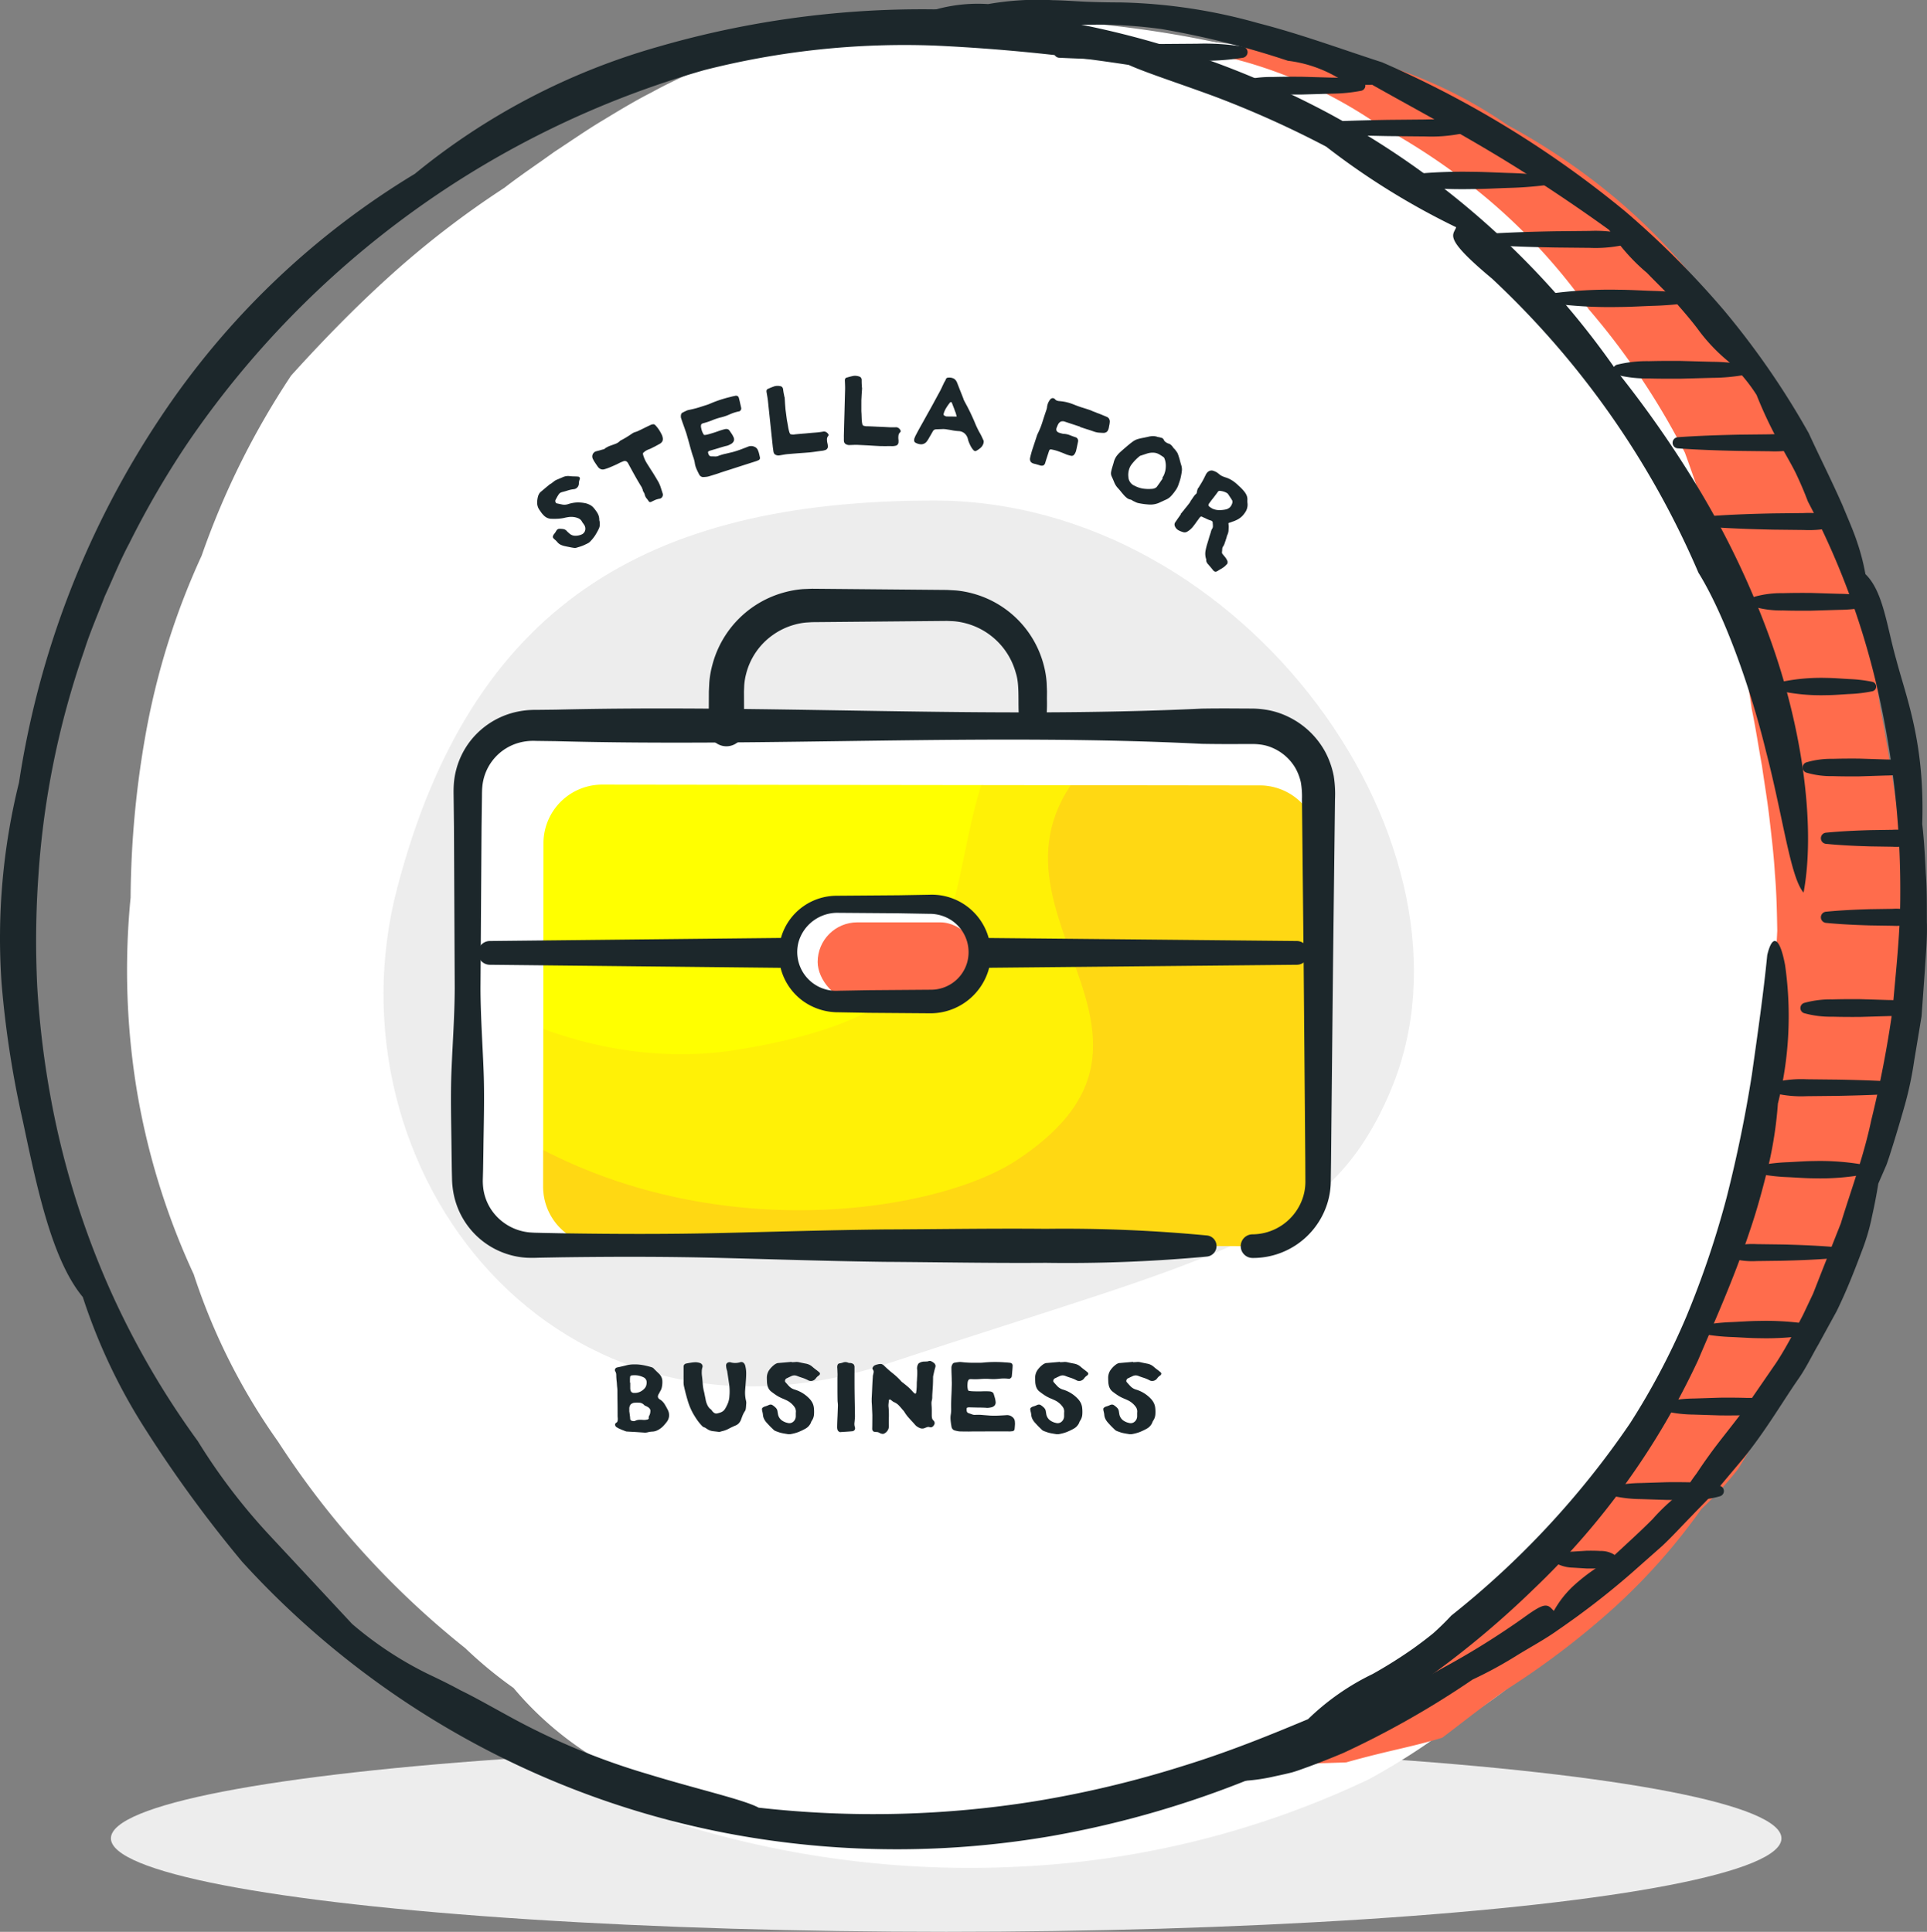 <svg xmlns="http://www.w3.org/2000/svg" xmlns:xlink="http://www.w3.org/1999/xlink" viewBox="0 0 142.833 143.221"><rect x="0" y="0" width="142.833" height="143.221" fill="#808080" stroke="none"/><defs><clipPath id="a"><path d="M90.215,92.378l-45.543-.051a4.354,4.354,0,0,1-4.412-4.291l.023-25.585a4.351,4.351,0,0,1,4.419-4.281h0l2.342.003,46.271.058a4.354,4.354,0,0,1,4.412,4.291l-.023,25.585a4.351,4.351,0,0,1-4.419,4.281h0" style="fill:none"/></clipPath></defs><title>product-business-base</title><ellipse cx="70.133" cy="136.29" rx="61.912" ry="6.93" style="fill:#ededed"/><path d="M138.983,52.172a31.448,31.448,0,0,1-1.002-4.775c-.583-1.826-.927-3.36-1.454-4.795-.255-.721-.503-1.44-.836-2.158a24.27,24.27,0,0,0-1.209-2.218,3.908,3.908,0,0,0-.496-2.116c-.381-.894-.809-1.897-1.134-2.658-2.467-3.692-3.569-5.774-5.387-8.389-1.789-1.419-3.564-2.74-5.852-4.657a83.52,83.52,0,0,0-9.688-7.647A53.178,53.178,0,0,0,101.365,7.25a31.32,31.32,0,0,0-4.283-2.313A80.162,80.162,0,0,0,74.957,1.422a66.363,66.363,0,0,0-22.661,3.513C50.911,5.543,49.588,6.136,48.335,6.83c-1.273.645-2.475,1.378-3.68,2.108-1.209.722-2.374,1.543-3.591,2.335-1.18.861-2.429,1.678-3.669,2.644A68.209,68.209,0,0,0,28.749,20.595c-2.652,2.404-5.047,4.898-7.17,7.247a59.522,59.522,0,0,0-6.634,13.357,54.612,54.612,0,0,0-4.06,12.749,71.283,71.283,0,0,0-1.204,12.595A55.063,55.063,0,0,0,10.187,81.105,53.269,53.269,0,0,0,14.358,94.47l.001.001a46.129,46.129,0,0,0,6.243,12.395l.006.008a64.204,64.204,0,0,0,13.877,15.315,31.29,31.29,0,0,0,3.58,2.953A24.67,24.67,0,0,0,45.094,130.905c-.301.184-.689.241-.689.42-.001.182.385.491,1.673,1.088,1.985,1.042,2.075,1.757,3.891,2.684a72.464,72.464,0,0,0,25.541,3.292,67.701,67.701,0,0,0,25.929-6.466,49.718,49.718,0,0,0,6.417-4.162c4.165-2.307,7.087-5.46,10.853-8.396a51.612,51.612,0,0,0,10.694-18.719,65.146,65.146,0,0,0,6.873-29.211l-0-.009a.502.502,0,0,0,.232-.015,8.463,8.463,0,0,0,1.087-3.725c.175-1.615.292-3.405.468-4.774a4.006,4.006,0,0,0,1.128-2.398,7.938,7.938,0,0,1,.898-2.754A41.903,41.903,0,0,0,138.983,52.172Z" style="fill:#fff"/><path d="M103.096,80.805C98.474,91.822,90.657,92.89,65.802,101.084c-24.594,8.108-41.838-14.367-36.357-35.268S47.871,37.15,69.131,37.106C92.424,37.059,110.576,62.973,103.096,80.805Z" style="fill:#ededed"/><path d="M137.96,64.286c-.086-1.361-.258-2.69-.426-4.022-.161-1.332-.408-2.659-.619-4.023-.271-1.356-.49-2.756-.82-4.202a75.909,75.909,0,0,0-2.258-10.058c-.952-3.212-2.046-6.225-3.117-8.946a53.886,53.886,0,0,0-7.727-10.628,45.217,45.217,0,0,0-8.059-8.122,52.424,52.424,0,0,0-8.807-5.524A38.13,38.13,0,0,0,95.373,4.065,34.616,34.616,0,0,0,84.386,3.055H84.385a29.168,29.168,0,0,0-5.052.051A34.641,34.641,0,0,1,85.019,4.065a38.129,38.129,0,0,1,10.754,4.697,52.423,52.423,0,0,1,8.807,5.524,45.218,45.218,0,0,1,8.059,8.122,53.886,53.886,0,0,1,7.727,10.628c1.071,2.72,2.165,5.734,3.117,8.946a75.909,75.909,0,0,1,2.258,10.058c.33,1.446.549,2.846.82,4.202.211,1.364.458,2.691.619,4.023.168,1.331.34,2.661.426,4.022.128,1.361.161,2.749.187,4.198A75.774,75.774,0,0,1,123.526,89.903a82.903,82.903,0,0,1-9.223,18.458,27.047,27.047,0,0,1-2.974,2.996,46.384,46.384,0,0,1-7.191,7.455,65.218,65.218,0,0,1-8.486,5.924c-2.085,1.359-2.412.863-3.984,1.954-2.309.654-3.782-.206-6.849.567.701.087-.649-.021,0,0,.601.028,2.801.42,3.424.376a9.424,9.424,0,0,0,1.653,0c1.265-1.32,1.008.96,1.771.943.766-.024,1.852.02,2.504,0,3.431-.892,4.229.419,6.68-.276,1.572-1.091,3.068-2.205,5.153-3.564a65.217,65.217,0,0,0,8.486-5.924,46.384,46.384,0,0,0,7.191-7.455,27.047,27.047,0,0,0,2.974-2.996,82.903,82.903,0,0,0,9.223-18.458,75.774,75.774,0,0,0,4.268-21.419C138.121,67.035,138.089,65.647,137.96,64.286Z" style="fill:#fff"/><path d="M141.102,64.813c-.079-1.361-.238-2.69-.393-4.022-.149-1.332-.376-2.659-.57-4.023-.25-1.356-.452-2.756-.756-4.202A81.459,81.459,0,0,0,137.302,42.508c-.877-3.212-1.885-6.225-2.873-8.946a53.931,53.931,0,0,0-7.121-10.628,43.645,43.645,0,0,0-7.427-8.122A47.917,47.917,0,0,0,111.765,9.289a33.773,33.773,0,0,0-9.911-4.697A29.502,29.502,0,0,0,91.729,3.582h-.001a24.782,24.782,0,0,0-4.656.051,29.647,29.647,0,0,1,5.241.959,33.773,33.773,0,0,1,9.911,4.697,47.917,47.917,0,0,1,8.117,5.524,43.645,43.645,0,0,1,7.427,8.122,53.93,53.93,0,0,1,7.121,10.628c.987,2.72,1.996,5.734,2.873,8.946a81.461,81.461,0,0,1,2.081,10.058c.304,1.446.506,2.846.756,4.202.194,1.364.422,2.691.57,4.023.155,1.331.313,2.661.393,4.022.118,1.361.148,2.749.172,4.198a81.446,81.446,0,0,1-3.933,21.419,85.886,85.886,0,0,1-8.5,18.458,26.107,26.107,0,0,1-2.741,2.996,44.958,44.958,0,0,1-6.627,7.455,60.285,60.285,0,0,1-7.821,5.924c-1.922,1.359-3.301,2.473-4.749,3.564-2.128.654-3.764.91-6.59,1.683.646.087,1.25.166,1.848.186a13.222,13.222,0,0,0,1.68.018,13.643,13.643,0,0,0,1.824-.292,2.23,2.23,0,0,0,1.558.306c.706-.024,1.497-.05,2.098-.07,3.162-.892,4.865-1.137,7.124-1.832,1.449-1.091,2.828-2.205,4.749-3.564a60.283,60.283,0,0,0,7.821-5.924,44.958,44.958,0,0,0,6.627-7.455,26.107,26.107,0,0,0,2.741-2.996,85.887,85.887,0,0,0,8.5-18.458,81.446,81.446,0,0,0,3.933-21.419C141.25,67.562,141.22,66.174,141.102,64.813Z" style="fill:#ff6c4c"/><path d="M90.332,132.017c.396-.839,2.448-1.67,4.784-2.497,1.146-.485,2.349-1.016,3.459-1.516.554-.253,1.083-.502,1.564-.749.465-.286.885-.564,1.236-.831l2.997-1.37c.995-.464,1.928-1.051,2.896-1.571a58.822,58.822,0,0,0,5.584-3.495c.948-.69,1.402-.954,1.708-.953.303-.002.432.231.616.389a7.53,7.53,0,0,1,1.538-1.932,14.258,14.258,0,0,1,2.564-1.829c1.068-1.013,2.255-2.063,3.231-3.056a14.73,14.73,0,0,1,2.478-2.229,10.647,10.647,0,0,1,.747-1.113c.284-.424.6-.896.96-1.387.707-.994,1.604-2.061,2.468-3.226.824-1.196,1.68-2.439,2.501-3.632.791-1.213,1.416-2.458,1.976-3.527q.372-.785.755-1.595.327-.835.664-1.695.677-1.709,1.388-3.505c.75-2.462,1.695-4.964,2.256-7.651a80.733,80.733,0,0,0,1.581-8.202c.238-2.814.574-5.642.569-8.473a66.242,66.242,0,0,0-1.916-16.239A57.165,57.165,0,0,0,134.005,37.181c-.294-.785-.599-1.473-.902-2.115-.316-.635-.66-1.209-.979-1.798a30.88,30.88,0,0,1-1.921-3.983,12.194,12.194,0,0,0-2.132-2.522,13.035,13.035,0,0,1-2.25-2.397c-.444-.591-1.036-1.284-1.676-2.008-.649-.717-1.393-1.424-2.062-2.122a14.174,14.174,0,0,1-2.807-3.187c-1.997-1.446-5.127-3.601-8.426-5.581-3.298-1.985-6.745-3.823-9.144-5.184a4.968,4.968,0,0,1-2.831-.687,9.543,9.543,0,0,0-3.419-1.093A63.679,63.679,0,0,0,86.098,2.154a36.063,36.063,0,0,0-4.402-.331c-1.531.015-3.093.001-4.653.091-3.124.145-6.2.402-9.059.273-.853-.184-.716-.652.23-1.102a11.681,11.681,0,0,1,5.029-.782,21.113,21.113,0,0,1,4.801-.289c.927.013,1.86.097,2.728.124C81.641.17,82.441.177,83.094.18A40.563,40.563,0,0,1,93.259,1.716c3.191.819,6.162,1.927,9.192,2.906a75.931,75.931,0,0,1,18.048,11.078,66.625,66.625,0,0,1,7.296,7.32,59.803,59.803,0,0,1,6.28,9.11c.673,1.484,1.666,3.442,2.51,5.365.398.972.818,1.909,1.099,2.785a15.851,15.851,0,0,1,.585,2.284c1.328,1.278,1.584,3.89,2.285,6.334.745,2.843,2.124,6.144,1.925,12.195.146,1.225.205,2.446.265,3.659.091,1.212.072,2.415.08,3.608.039,1.195-.079,2.369-.146,3.534q-.126,1.749-.249,3.454-.279,1.687-.551,3.326a26.236,26.236,0,0,1-.674,3.2q-.437,1.55-.899,3.032c-.158.492-.304.983-.479,1.458q-.303.699-.601,1.383c-.128.805-.282,1.6-.459,2.392a15.254,15.254,0,0,1-.664,2.35c-.577,1.534-1.181,3.12-1.978,4.741-.434.793-.883,1.611-1.35,2.464-.493.837-.917,1.761-1.536,2.623-1.199,1.744-2.363,3.746-3.979,5.753q-.913,1.087-1.849,2.201c-.648.722-1.354,1.412-2.042,2.138-.702.712-1.383,1.469-2.137,2.179q-1.163,1.029-2.373,2.1A58.904,58.904,0,0,1,115.53,120.809c-.949.689-2.019,1.257-3.065,1.901a30.607,30.607,0,0,1-3.318,1.809,66.83,66.83,0,0,1-9.597,5.45c-.864.362-1.72.704-2.555,1.01-.419.15-.827.307-1.237.424-.415.102-.822.195-1.22.277A13.932,13.932,0,0,1,90.332,132.017Z" style="fill:#1c272b"/><path d="M97.475,9.075c1.813-.109,3.627-.158,5.441-.19L105.636,8.86a11.367,11.367,0,0,1,2.721.215.423.423,0,0,1,0,.825,11.368,11.368,0,0,1-2.721.215l-2.72-.025c-1.814-.032-3.628-.081-5.441-.19a.413.413,0,0,1,0-.825Z" style="fill:#1c272b"/><path d="M126.897,38.252c1.512-.109,3.024-.158,4.536-.19l2.268-.025a7.947,7.947,0,0,1,2.268.215.428.428,0,0,1,0,.825,7.948,7.948,0,0,1-2.268.215l-2.268-.025c-1.512-.032-3.024-.081-4.536-.19a.414.414,0,0,1,0-.825Z" style="fill:#1c272b"/><path d="M103.673,13.028a37.634,37.634,0,0,1,5.441-.29c.907.004,1.813.058,2.721.086a26.937,26.937,0,0,1,2.721.204.353.353,0,0,1,0,.699,26.937,26.937,0,0,1-2.721.204c-.907.029-1.814.083-2.721.086a37.632,37.632,0,0,1-5.441-.29.353.353,0,0,1,0-.699Z" style="fill:#1c272b"/><path d="M114.893,21.771a32.818,32.818,0,0,1,5.079-.29c.847.004,1.693.058,2.54.086a23.501,23.501,0,0,1,2.54.204.353.353,0,0,1,0,.699,23.501,23.501,0,0,1-2.54.204c-.847.029-1.693.083-2.54.086a32.82,32.82,0,0,1-5.079-.29.353.353,0,0,1,0-.699Z" style="fill:#1c272b"/><path d="M110.204,17.336c1.693-.109,3.386-.158,5.08-.19l2.54-.025a9.925,9.925,0,0,1,2.54.215.425.425,0,0,1,0,.825,9.925,9.925,0,0,1-2.54.215l-2.54-.025c-1.693-.032-3.386-.081-5.08-.19a.414.414,0,0,1,0-.825Z" style="fill:#1c272b"/><path d="M124.355,32.415c1.512-.109,3.024-.158,4.536-.19l2.268-.025a7.946,7.946,0,0,1,2.268.215.428.428,0,0,1,0,.825,7.946,7.946,0,0,1-2.268.215l-2.268-.025c-1.512-.032-3.024-.081-4.536-.19a.414.414,0,0,1,0-.825Z" style="fill:#1c272b"/><path d="M92.132,5.968a8.019,8.019,0,0,1,2.19-.26c.73-.021,1.46-.022,2.19-.017l2.19.063a12.181,12.181,0,0,1,2.19.214.389.389,0,0,1,0,.762,12.183,12.183,0,0,1-2.19.214l-2.19.063c-.73.005-1.46.004-2.19-.017a8.019,8.019,0,0,1-2.19-.26.397.397,0,0,1-.269-.493A.402.402,0,0,1,92.132,5.968Z" style="fill:#1c272b"/><path d="M130.065,44.236a7.298,7.298,0,0,1,2.087-.26c.696-.021,1.392-.022,2.087-.017l2.087.063a11.085,11.085,0,0,1,2.087.214.39.39,0,0,1,0,.762,11.085,11.085,0,0,1-2.087.214l-2.087.063c-.695.005-1.391.004-2.087-.017a7.297,7.297,0,0,1-2.087-.26.399.399,0,0,1-.263-.499A.404.404,0,0,1,130.065,44.236Z" style="fill:#1c272b"/><path d="M119.861,27.036a9.264,9.264,0,0,1,2.358-.26c.786-.021,1.572-.022,2.358-.017l2.359.063a14.095,14.095,0,0,1,2.358.214.388.388,0,0,1,0,.762,14.095,14.095,0,0,1-2.358.214l-2.359.063c-.786.005-1.572.004-2.358-.017a9.264,9.264,0,0,1-2.358-.26.395.395,0,0,1,0-.762Z" style="fill:#1c272b"/><path d="M140.986,81.054c-1.571.109-3.141.158-4.712.19l-2.356.025a8.562,8.562,0,0,1-2.356-.215.427.427,0,0,1,0-.825,8.562,8.562,0,0,1,2.356-.215l2.356.025c1.571.032,3.141.081,4.712.19a.414.414,0,0,1,0,.825Z" style="fill:#1c272b"/><path d="M138.232,87.066a18.573,18.573,0,0,1-3.812.29c-.635-.004-1.271-.058-1.906-.086a13.342,13.342,0,0,1-1.906-.204.356.356,0,0,1,0-.699,13.342,13.342,0,0,1,1.906-.204c.635-.029,1.271-.083,1.906-.086a18.573,18.573,0,0,1,3.812.29.356.356,0,0,1,0,.699Z" style="fill:#1c272b"/><path d="M134.42,98.92a20.768,20.768,0,0,1-4.033.29c-.672-.004-1.344-.058-2.017-.086a14.91,14.91,0,0,1-2.017-.204.356.356,0,0,1,0-.699,14.91,14.91,0,0,1,2.017-.204c.672-.029,1.345-.083,2.017-.086a20.766,20.766,0,0,1,4.033.29.355.355,0,0,1,0,.699Z" style="fill:#1c272b"/><path d="M135.969,93.277c-1.28.109-2.561.158-3.84.19l-1.92.025a5.736,5.736,0,0,1-1.92-.215.434.434,0,0,1,0-.825,5.736,5.736,0,0,1,1.92-.215l1.92.025c1.28.032,2.56.081,3.84.19a.414.414,0,0,1,0,.825Z" style="fill:#1c272b"/><path d="M131.433,104.658a6.497,6.497,0,0,1-1.965.26c-.655.021-1.311.022-1.966.017l-1.965-.063a9.854,9.854,0,0,1-1.965-.214.391.391,0,0,1,0-.762,9.854,9.854,0,0,1,1.965-.214l1.965-.063c.655-.005,1.311-.004,1.966.017a6.497,6.497,0,0,1,1.965.26.401.401,0,0,1,0,.762Z" style="fill:#1c272b"/><path d="M127.502,110.924a6.493,6.493,0,0,1-1.965.26c-.655.021-1.31.022-1.965.017l-1.965-.063a9.851,9.851,0,0,1-1.965-.214.391.391,0,0,1,0-.762,9.849,9.849,0,0,1,1.965-.214l1.965-.063c.655-.005,1.311-.004,1.965.017a6.493,6.493,0,0,1,1.965.26.401.401,0,0,1,0,.762Z" style="fill:#1c272b"/><path d="M119.631,116.007a1.878,1.878,0,0,1-1.014.26c-.338.021-.677.022-1.015.017l-1.015-.063a2.77,2.77,0,0,1-1.015-.214.419.419,0,0,1,0-.762,2.768,2.768,0,0,1,1.015-.214l1.015-.063c.338-.005.676-.004,1.015.017a1.878,1.878,0,0,1,1.014.26.451.451,0,0,1,0,.762Z" style="fill:#1c272b"/><path d="M135.337,67.593c1.097-.109,2.194-.158,3.291-.19l1.646-.025a4.249,4.249,0,0,1,1.645.215.441.441,0,0,1,0,.825,4.249,4.249,0,0,1-1.645.215l-1.646-.025c-1.097-.032-2.193-.081-3.291-.19a.415.415,0,0,1,0-.825Z" style="fill:#1c272b"/><path d="M132.046,50.549a14.556,14.556,0,0,1,3.369-.29c.562.004,1.123.058,1.685.086a10.473,10.473,0,0,1,1.685.204.358.358,0,0,1,0,.699,10.473,10.473,0,0,1-1.685.204c-.562.029-1.123.083-1.685.086a14.556,14.556,0,0,1-3.369-.29.358.358,0,0,1,0-.699Z" style="fill:#1c272b"/><path d="M135.337,61.734c1.097-.109,2.194-.158,3.291-.19l1.646-.025a4.249,4.249,0,0,1,1.645.215.441.441,0,0,1,0,.825,4.249,4.249,0,0,1-1.645.215l-1.646-.025c-1.097-.032-2.193-.081-3.291-.19a.415.415,0,0,1,0-.825Z" style="fill:#1c272b"/><path d="M133.73,74.354a7.298,7.298,0,0,1,2.087-.26c.696-.021,1.392-.022,2.087-.017l2.087.063a11.083,11.083,0,0,1,2.087.214.39.39,0,0,1,0,.762,11.083,11.083,0,0,1-2.087.214l-2.087.063c-.695.005-1.391.004-2.087-.017a7.298,7.298,0,0,1-2.087-.26.399.399,0,0,1,0-.762Z" style="fill:#1c272b"/><path d="M133.891,56.519a6.501,6.501,0,0,1,1.966-.26c.656-.021,1.312-.022,1.967-.017l1.967.063a9.863,9.863,0,0,1,1.967.214.391.391,0,0,1,0,.762,9.863,9.863,0,0,1-1.967.214l-1.967.063c-.655.005-1.311.004-1.967-.017a6.501,6.501,0,0,1-1.966-.26.401.401,0,0,1,0-.762Z" style="fill:#1c272b"/><path d="M78.511,3.456c2.27-.109,4.54-.158,6.811-.19l3.405-.025a17.725,17.725,0,0,1,3.405.215.42.42,0,0,1,0,.825,17.727,17.727,0,0,1-3.405.215L85.322,4.472c-2.271-.032-4.541-.081-6.811-.19a.413.413,0,0,1,0-.825Z" style="fill:#1c272b"/><path d="M133.685,66.172c-.979-1.117-1.513-5.573-2.787-10.476-1.201-4.912-3.14-10.237-5.008-13.24a64.677,64.677,0,0,0-15.292-21.794c-3.658-3.053-2.888-3.196-2.663-3.813A54.321,54.321,0,0,1,98.299,10.871a73.829,73.829,0,0,0-8.272-3.719c-2.668-.984-5.009-1.731-6.37-2.34A136.65,136.65,0,0,0,69.293,3.379a60.09,60.09,0,0,0-17.082,1.817,69.372,69.372,0,0,0-38.295,27.638,66.283,66.283,0,0,0-4.336,7.454c-.68,1.271-1.214,2.612-1.816,3.919-.511,1.345-1.094,2.664-1.524,4.035A63.354,63.354,0,0,0,2.849,64.879,69.061,69.061,0,0,0,2.76,73.141a67.862,67.862,0,0,0,.947,7.954A62.816,62.816,0,0,0,8.07,95.419a62.028,62.028,0,0,0,6.59,11.418,44.459,44.459,0,0,0,5.338,7.005c1.862,2,3.731,4.007,6.103,6.554a26.699,26.699,0,0,0,5.585,3.689c.778.371,1.553.74,2.469,1.239.943.453,2.014,1.064,3.432,1.839a51.364,51.364,0,0,0,10.416,4.356c3.753,1.149,7.134,1.902,8.229,2.496a75.676,75.676,0,0,0,20.401-.461A78.485,78.485,0,0,0,87.778,130.895c3.487-1.077,6.607-2.369,9.179-3.442a18.182,18.182,0,0,1,4.794-3.351,34.802,34.802,0,0,0,3.001-1.887c.497-.357.992-.729,1.475-1.123.467-.414.917-.856,1.347-1.319a64.547,64.547,0,0,0,13.249-14.252,52.875,52.875,0,0,0,4.156-7.874,68.787,68.787,0,0,0,3-8.862c.774-3.045,1.404-6.113,1.877-9.136.427-3.027.855-5.987,1.136-8.843.395-1.664.943-1.282,1.32.734a26.638,26.638,0,0,1-.531,10.275,29.444,29.444,0,0,1-.629,4.294c-.395,1.633-.863,3.439-1.478,5.22-1.187,3.578-2.781,7.079-3.811,9.517a56.147,56.147,0,0,1-12.161,16.94,68.295,68.295,0,0,1-7.574,6.374,87.697,87.697,0,0,1-8.148,5.326A73.108,73.108,0,0,1,78.03,136.103a67.425,67.425,0,0,1-22.205.15,65.13,65.13,0,0,1-37.876-20.469,94.946,94.946,0,0,1-7.142-9.777,42.419,42.419,0,0,1-4.669-9.846C3.88,93.441,2.775,88.24,1.703,83.154A73.765,73.765,0,0,1,.119,72.926a47.963,47.963,0,0,1,1.29-14.913,66.749,66.749,0,0,1,10.478-27.054A59.644,59.644,0,0,1,30.745,12.89,49.917,49.917,0,0,1,48.796,3.463,70.2,70.2,0,0,1,74.927.997a66.808,66.808,0,0,1,23.538,7.395,61.558,61.558,0,0,1,21.426,19.186,79.664,79.664,0,0,1,6.227,9.001,63.47,63.47,0,0,1,4.994,10.526C133.758,54.333,134.541,61.59,133.685,66.172Z" style="fill:#1c272b"/><path d="M89.484,92.376l-49.993-.056a4.844,4.844,0,0,1-4.843-4.842L34.673,58.61a4.84,4.84,0,0,1,4.849-4.831H39.524l2.57.003,50.793.064a4.844,4.844,0,0,1,4.843,4.842l-.026,28.868a4.84,4.84,0,0,1-4.849,4.831h-.002" style="fill:#fff"/><path d="M90.215,92.378l-45.543-.051a4.354,4.354,0,0,1-4.412-4.291l.023-25.585a4.351,4.351,0,0,1,4.419-4.281h0l2.342.003,46.271.058a4.354,4.354,0,0,1,4.412,4.291l-.023,25.585a4.351,4.351,0,0,1-4.419,4.281h0" style="fill:#ff0"/><path d="M52.53,54.042l.01-2.223.002-.556.032-.658a7.158,7.158,0,0,1,.23-1.319,7.557,7.557,0,0,1,5.417-5.392,7.344,7.344,0,0,1,1.312-.221l.659-.026.556.005,4.446.04,4.446.04.556.005.651.036a7.241,7.241,0,0,1,1.29.237,7.439,7.439,0,0,1,5.235,5.332,6.918,6.918,0,0,1,.209,1.282l.024.639-.005.556a11.897,11.897,0,0,1-.143,2.223l-.001.005a.928.928,0,0,1-1.821-.005c-.287-1.466.02-3.067-.341-4.155a5.225,5.225,0,0,0-3.743-3.686,4.959,4.959,0,0,0-.896-.148l-.459-.018-.556.005-4.446.04-4.446.04-.556.005-.451.028a4.854,4.854,0,0,0-.873.165,5.098,5.098,0,0,0-1.593.765,5.037,5.037,0,0,0-1.967,2.861,4.574,4.574,0,0,0-.144.868l-.019.452.003.556.01,2.223a1.315,1.315,0,0,1-2.629.012Z" style="fill:#1c272b"/><g style="clip-path:url(#a)"><path d="M62.776,27.635S101.35,40.083,82.935,54.52c-14.733,11.55,7.87,21.388-7.621,31.525-7.119,4.658-30.399,7.653-45.401-8.711,0,0,14.539,28.409,41.01,25.646,7.419-.774,42.817-5.445,44.316-29.622C118.048,28.027,62.776,27.635,62.776,27.635Z" style="fill:#ff6c4c;opacity:0.19;isolation:isolate"/><path d="M58.459,26.228s42.35,4.973,26.574,16.162c-23.246,16.487-3.436,31.216-30.616,35.473-11.56,1.811-29.837-4.232-37.77-29.695,0,0-14.162,42.154,20.95,48.641,9.84,1.818,61.817,10.672,75.462-19.516C139.092,19.696,58.459,26.228,58.459,26.228Z" style="fill:#ff6c4c;opacity:0.09;isolation:isolate"/></g><rect x="58.409" y="67.04" width="14.211" height="7.209" rx="3.604" ry="3.604" style="fill:#fff"/><rect x="60.607" y="68.381" width="12.013" height="5.868" rx="2.934" ry="2.934" style="fill:#ff6c4c"/><path d="M36.284,69.764l21.492-.226a1.106,1.106,0,1,1,.023,2.213c-.006 0-.017,0-.023,0l-21.492-.226a.881.881,0,0,1,0-1.761Z" style="fill:#1c272b"/><path d="M96.145,71.525l-23.114.226a1.106,1.106,0,0,1-.021-2.213h.021l23.114.226a.881.881,0,0,1,0,1.761Z" style="fill:#1c272b"/><path d="M69.015,75.124l-4.579-.035-2.29-.041a4.471,4.471,0,0,1-2.588-.807,4.348,4.348,0,0,1-1.626-4.856,4.295,4.295,0,0,1,4.081-2.977l4.579-.035,2.29-.041A4.379,4.379,0,0,1,73.26,71.956,4.502,4.502,0,0,1,69.015,75.124Zm0-1.749a2.785,2.785,0,0,0,2.642-1.917,2.835,2.835,0,0,0-1.04-3.166,2.923,2.923,0,0,0-1.736-.543L66.592,67.708l-4.579-.035a2.993,2.993,0,0,0-2.806,2.108,2.876,2.876,0,0,0,2.94,3.67l2.29-.041Z" style="fill:#1c272b"/><path d="M89.483,93.156a111.412,111.412,0,0,1-11.97.467c-3.99.029-7.979-.048-11.969-.072-3.989-.054-7.979-.183-11.969-.288-3.989-.107-7.979-.103-11.969-.05l-1.497.027c-.26.003-.475.019-.772.012a5.413,5.413,0,0,1-.89-.072,5.874,5.874,0,0,1-4.845-4.791,6.631,6.631,0,0,1-.095-.915l-.018-.748-.02-1.496c-.02-1.995-.086-3.99.002-5.985.083-1.995.227-3.99.235-5.984L33.649,61.291l-.017-1.496-.009-.748c-.003-.244-.009-.491.009-.815a5.907,5.907,0,0,1,1.283-3.365,5.982,5.982,0,0,1,3.018-2.002,6.352,6.352,0,0,1,1.781-.236l1.496-.017c15.959-.389,31.917.681,47.877-.077.997-.017,1.995-.015,2.992-.007l.748.003a6.716,6.716,0,0,1,.928.075,5.841,5.841,0,0,1,1.803.568,6.153,6.153,0,0,1,2.677,2.579,6.395,6.395,0,0,1,.623,1.771,8.56,8.56,0,0,1,.096,1.728l-.144,11.969-.122,11.969-.029,2.992-.021,1.519A5.618,5.618,0,0,1,98.306,89.449a5.769,5.769,0,0,1-5.454,3.814l-.024-.001a.876.876,0,0,1,.026-1.752,3.961,3.961,0,0,0,3.701-2.674,3.764,3.764,0,0,0,.203-1.183l-.006-1.473-.024-2.992-.1-11.969-.123-11.969a6.195,6.195,0,0,0-.084-1.254,3.924,3.924,0,0,0-.39-1.031A3.604,3.604,0,0,0,94.432,55.496a3.259,3.259,0,0,0-1.045-.302,4.252,4.252,0,0,0-.563-.034l-.748.001c-.997.005-1.995.004-2.992-.015-15.958-.798-31.918.231-47.876-.197l-1.496-.02a4.02,4.02,0,0,0-1.179.119,3.72,3.72,0,0,0-2.786,3.319c-.018.174-.022.425-.023.68l-.01.748-.02,1.496-.079,11.969c.005,1.995.145,3.99.224,5.985.085,1.995.015,3.99-.008,5.985L35.807,86.727l-.02.748a4.403,4.403,0,0,0,.028.574,3.726,3.726,0,0,0,.949,2.08,3.842,3.842,0,0,0,2.027,1.166,3.535,3.535,0,0,0,.597.081c.2.019.485.017.724.026l1.496.03c3.989.062,7.979.075,11.969-.023,3.99-.096,7.979-.216,11.969-.261,3.99-.015,7.979-.084,11.969-.046a111.416,111.416,0,0,1,11.969.494.786.786,0,0,1-.002,1.56Z" style="fill:#1c272b"/><path d="M41.036,35.71a.891.891,0,0,1,.23-.144c.154-.062.309-.128.464-.197a.94.94,0,0,1,.501-.07q.156.018.311.02c.103.002.205.006.307.015a.16.16,0,0,1,.109.059l.004.006a.135.135,0,0,1,.007.131,1.5,1.5,0,0,0-.048.161,1.097,1.097,0,0,0-.016.172.426.426,0,0,1-.114.274.402.402,0,0,1-.272.131,2.259,2.259,0,0,0-.42.09q-.206.068-.409.117a.635.635,0,0,0-.172.069.426.426,0,0,0-.124.138c-.041.062-.079.126-.114.189q-.052.096-.104.191a.194.194,0,0,0-.002.154.133.133,0,0,0,.097.102c.141.032.28.061.418.089a.88.88,0,0,0,.425-.034,2.389,2.389,0,0,1,.62-.119,2.702,2.702,0,0,1,.635.048,1.269,1.269,0,0,1,.351.127.87.87,0,0,1,.288.231,2.496,2.496,0,0,1,.288.4.957.957,0,0,1,.124.481.364.364,0,0,0,.015.083.402.402,0,0,1,.015.082,1.223,1.223,0,0,1,.004.26.826.826,0,0,1-.074.246,5.089,5.089,0,0,1-.291.517,3.047,3.047,0,0,1-.373.447.596.596,0,0,1-.07.057l-.023.016c-.036.02-.072.039-.104.056q-.158.077-.32.148a3.333,3.333,0,0,1-.344.114,1.345,1.345,0,0,1-.148.044.333.333,0,0,1-.146.009,3.747,3.747,0,0,1-.377-.067c-.122-.022-.244-.047-.365-.075a1.367,1.367,0,0,1-.272-.098.701.701,0,0,1-.227-.18c-.033-.039-.068-.077-.104-.113a1.384,1.384,0,0,0-.112-.1.529.529,0,0,1-.093-.096.196.196,0,0,1-.036-.076.389.389,0,0,1,.107-.236c.027-.035.052-.07.079-.106l.07-.117a.311.311,0,0,1,.094-.108.232.232,0,0,1,.123-.043,1.825,1.825,0,0,1,.301.019.439.439,0,0,1,.267.152c.025.028.053.056.085.085.029.025.057.05.086.075a.636.636,0,0,0,.441.183,1.131,1.131,0,0,0,.464-.087.454.454,0,0,0,.28-.314.513.513,0,0,0-.088-.43c-.021-.03-.043-.063-.067-.097a.52.52,0,0,1-.068-.097.55.55,0,0,0-.281-.269,1.282,1.282,0,0,0-.382-.098,1.549,1.549,0,0,0-.335.005q-.169.025-.336.065a3.034,3.034,0,0,1-.49.063q-.246.011-.499.001a.772.772,0,0,1-.281-.075.895.895,0,0,1-.239-.172,2.223,2.223,0,0,1-.166-.189c-.048-.069-.097-.139-.147-.211a.916.916,0,0,1-.175-.505,1.777,1.777,0,0,1,.071-.541.986.986,0,0,1,.081-.175.564.564,0,0,1,.124-.137q.176-.149.352-.297.176-.148.356-.291l.01.002.004.006Q40.926,35.795,41.036,35.71Z" style="fill:#1c272b"/><path d="M47.658,36.357c-.02-.052-.04-.101-.059-.149a.52.52,0,0,0-.075-.149q-.256-.416-.492-.841-.236-.425-.467-.854a.365.365,0,0,0-.165-.174.331.331,0,0,0-.236.025,2.733,2.733,0,0,0-.354.162q-.174.087-.354.162c-.106.048-.211.093-.314.134a2.945,2.945,0,0,1-.333.112.438.438,0,0,1-.264 0.0.496.496,0,0,1-.227-.174q-.106-.149-.202-.295a1.826,1.826,0,0,1-.146-.245c-.01-.02-.021-.041-.031-.062a.399.399,0,0,1,.173-.522.527.527,0,0,1,.072-.028c.083-.021.168-.043.255-.066.085-.027.169-.051.251-.072.023-.006.043-.011.062-.015a.058.058,0,0,0,.049-.025.986.986,0,0,1,.193-.127,1.353,1.353,0,0,1,.214-.1c.132-.046.266-.094.401-.146a.918.918,0,0,0,.363-.236q.23-.115.444-.246.214-.131.428-.277a.794.794,0,0,1,.23-.115,1.261,1.261,0,0,0,.248-.094c.143-.066.283-.134.419-.202q.211-.106.425-.205a.609.609,0,0,1,.286-.081c.054.004.13.067.227.189a2.141,2.141,0,0,1,.202.279,2.2,2.2,0,0,1,.124.217c.015.029.028.056.041.081a.907.907,0,0,1,.041.096.815.815,0,0,1,.025.096.458.458,0,0,1-.006.283.497.497,0,0,1-.211.215q-.165.09-.336.184-.168.084-.341.171a.402.402,0,0,1-.071.028.476.476,0,0,0-.078.031,1.137,1.137,0,0,0-.404.264q-.037.081.119.453a2.131,2.131,0,0,0,.109.217c.039.069.08.136.124.202q.196.313.401.63.199.32.383.64a2.401,2.401,0,0,1,.174.41q.072.221.137.429a.299.299,0,0,1-.018.258.302.302,0,0,1-.124.124.265.265,0,0,1-.081.025,1.558,1.558,0,0,0-.314.087q-.146.065-.289.137a.198.198,0,0,1-.112.025c-.031,0-.063-.023-.096-.068a1.781,1.781,0,0,0-.165-.22.659.659,0,0,1-.122-.258.566.566,0,0,0-.069-.168q-.046-.078-.087-.158l.006.012Z" style="fill:#1c272b"/><path d="M54.303,34.75q-.431.138-.867.278-.144.053-.282.098-.292.093-.584.18a1.067,1.067,0,0,1-.205.044c-.07.008-.141.014-.214.017a.316.316,0,0,1-.197-.046.373.373,0,0,1-.141-.166q-.109-.206-.199-.417-.032-.077-.057-.157a1.537,1.537,0,0,1-.062-.286,2.636,2.636,0,0,0-.11-.41q-.072-.203-.129-.404-.082-.28-.158-.562-.074-.275-.156-.555-.04-.148-.089-.3-.053-.144-.1-.289c-.046-.131-.093-.26-.138-.386q-.069-.19-.13-.382a.385.385,0,0,1-.019-.126.649.649,0,0,1,.013-.143.274.274,0,0,1,.038-.085.113.113,0,0,1,.069-.058,2.621,2.621,0,0,1,.239-.12A.833.833,0,0,1,50.96,30.417a1.122,1.122,0,0,1,.121-.031q.357-.07.696-.172.338-.108.675-.216.163-.06.322-.132.161-.066.325-.126.169-.062.341-.117.179-.057.359-.108.161-.044.33-.084c.116-.032.23-.059.34-.079a.276.276,0,0,1,.199.009.228.228,0,0,1,.102.157q.05.181.09.372c.03.126.059.251.083.374a.217.217,0,0,1-.041.144.168.168,0,0,1-.124.091,3.071,3.071,0,0,0-.681.218,3.647,3.647,0,0,1-.67.229,4.691,4.691,0,0,0-.64.212,4.692,4.692,0,0,1-.64.212c-.102.028-.161.066-.175.114a.42.42,0,0,0-.009.2l.033.15a1.227,1.227,0,0,0,.18.402q.065.045.477-.08c.183-.053.363-.111.543-.174a4.78,4.78,0,0,1,.551-.169.438.438,0,0,1,.175.002.254.254,0,0,1,.14.094c.055.08.109.16.164.239a1.461,1.461,0,0,1,.138.248.367.367,0,0,1,.025.306.481.481,0,0,1-.233.228,1.214,1.214,0,0,1-.17.084.916.916,0,0,1-.187.052q-.289.078-.574.169c-.195.058-.386.114-.573.169a.469.469,0,0,0-.152.071.101.101,0,0,0-.012.098.423.423,0,0,0,.083.192.189.189,0,0,0,.153.068c.088.001.178.004.272.007a.562.562,0,0,0,.262-.047,3.531,3.531,0,0,1,.52-.152c.177-.042.353-.084.529-.126q.294-.08.588-.189.287-.106.578-.222a.594.594,0,0,1,.426.009.463.463,0,0,1,.295.307.724.724,0,0,1,.036.09c.016.049.029.098.04.148.021.081.04.16.054.238a.178.178,0,0,1-.11.225c-.048.02-.094.04-.141.06-.053.017-.104.033-.152.049q-.403.129-.807.258Q54.713,34.618,54.303,34.75Z" style="fill:#1c272b"/><path d="M58.157,29.432q.019.229.03.46c.012.153.024.306.036.459q.023.173.045.345c.015.115.03.23.046.344a2.478,2.478,0,0,0,.046.267q.022.13.046.267c.009.05.017.102.027.157.009.05.02.1.033.149q.059.264.13.309a.732.732,0,0,0,.34.012q.375-.036.75-.065.374-.037.75-.066.145-.011.291-.029c.096-.012.193-.026.288-.043a.319.319,0,0,1,.172.013.437.437,0,0,1,.143.095.306.306,0,0,1,.084.119l.001.007a.135.135,0,0,1-.038.105.344.344,0,0,0-.082.219,1.212,1.212,0,0,0,.019.229,1.26,1.26,0,0,0,.029.129,1.301,1.301,0,0,1,.017.138.273.273,0,0,1-.213.319.876.876,0,0,1-.148.04l-.02.003a1.225,1.225,0,0,1-.132.016q-.206.028-.42.058c-.142.02-.283.037-.421.052q-.396.033-.793.059-.389.031-.785.065c-.102.008-.203.021-.303.038-.101.017-.203.035-.308.053a.687.687,0,0,1-.097.01.199.199,0,0,1-.093-.005.398.398,0,0,1-.197-.079.323.323,0,0,1-.096-.188q-.018-.103-.03-.213c-.012-.069-.022-.137-.028-.206q-.091-.851-.18-1.696-.089-.845-.179-1.696c-.013-.101-.028-.202-.045-.302s-.035-.203-.053-.308a.34.34,0,0,1,.004-.142.153.153,0,0,1,.083-.092q.215-.1.441-.181a.715.715,0,0,1,.135-.037.943.943,0,0,1,.339.005.272.272,0,0,1,.154.072.321.321,0,0,1,.069.157c.012.097.026.193.043.289.021.095.04.19.056.286l.008.006Z" style="fill:#1c272b"/><path d="M63.9,28.753q-.012.23-.031.46l-.024.46c0,.116,0,.232-.001.348v.347a2.517,2.517,0,0,0,.01.271c.004.088.007.178.01.271.002.051.004.104.006.16.002.051.006.102.013.152.016.18.046.288.089.323a.729.729,0,0,0,.336.057q.376.013.752.034.376.013.752.034c.098.006.195.009.292.01.098.001.194-.001.292-.004a.318.318,0,0,1,.168.035.431.431,0,0,1,.13.113.305.305,0,0,1,.067.13l.001.007a.135.135,0,0,1-.052.099.341.341,0,0,0-.111.206,1.231,1.231,0,0,0-.012.23,1.282,1.282,0,0,0,.012.132c.002.046.001.093-.001.139a.289.289,0,0,1-.069.197.286.286,0,0,1-.184.09.853.853,0,0,1-.152.02l-.021.001a1.164,1.164,0,0,1-.132-.002q-.208.001-.423.002-.216.001-.424-.005-.397-.019-.794-.046-.391-.02-.787-.039c-.102-.005-.204-.006-.306-.002-.102.004-.206.008-.312.012a.678.678,0,0,1-.097-.003.198.198,0,0,1-.091-.018.397.397,0,0,1-.185-.104.326.326,0,0,1-.07-.199c-.002-.069-.003-.141-.001-.215-.002-.069-.003-.139-.001-.208q.022-.856.046-1.705.022-.849.046-1.704c.001-.102-.001-.204-.005-.306s-.008-.206-.012-.312a.325.325,0,0,1,.022-.14.148.148,0,0,1,.094-.08q.227-.071.461-.122a.704.704,0,0,1,.138-.019.953.953,0,0,1,.336.05.27.27,0,0,1,.143.092.323.323,0,0,1,.048.165c-.001.098.001.195.004.292.009.097.015.194.019.291l.007.006Z" style="fill:#1c272b"/><path d="M67.774,32.502c.017-.035.036-.078.055-.127a.996.996,0,0,1,.071-.146q.121-.232.243-.457.129-.231.256-.455.283-.515.574-1.03.283-.515.56-1.031.128-.224.243-.457c.073-.16.147-.318.223-.473a.057.057,0,0,0,.009-.02l.015-.012a1.226,1.226,0,0,0,.09-.186.165.165,0,0,1,.157-.109.902.902,0,0,1,.189-.002.586.586,0,0,1,.123.027.458.458,0,0,1,.262.174.544.544,0,0,1,.054.082.481.481,0,0,1,.04.081q.105.269.21.538.106.262.211.531c.019.044.035.088.049.131a.619.619,0,0,0,.044.116q.11.214.228.428.11.214.22.435c.072.152.143.303.211.455q.103.227.197.46.062.146.131.286.069.147.145.287.09.149.17.311.074.162.148.323a.154.154,0,0,1,.012.085l-.004.035-.006.055a.707.707,0,0,1-.211.355,1.704,1.704,0,0,1-.331.231.146.146,0,0,1-.086.019l-.021-.002a.251.251,0,0,1-.098-.066,1.392,1.392,0,0,1-.201-.286,3.374,3.374,0,0,1-.148-.323c-.019-.048-.034-.097-.048-.144-.009-.043-.021-.088-.035-.136a.788.788,0,0,0-.254-.375.738.738,0,0,0-.438-.15,4.058,4.058,0,0,1-.407-.049q-.206-.042-.412-.07a1.516,1.516,0,0,0-.409-.028l-.406.014a.334.334,0,0,0-.165.046.344.344,0,0,0-.104.129c-.051.088-.102.178-.154.27q-.084.138-.161.277l-.059.092-.065.091a.526.526,0,0,1-.42.208.933.933,0,0,1-.427-.128.169.169,0,0,1-.079-.113.391.391,0,0,1-.002-.112Zm3.141-1.617c-.014-.053-.027-.101-.041-.144a1.325,1.325,0,0,0-.035-.129q-.061-.153-.115-.312c-.041-.102-.081-.206-.121-.313-.007-.019-.017-.041-.028-.066-.007-.024-.014-.045-.021-.065a.069.069,0,0,0-.059-.041l-.014-.002a.067.067,0,0,0-.058.022,3.675,3.675,0,0,0-.278.39,1.672,1.672,0,0,0-.2.447l-.002.027a.135.135,0,0,0,.007.064.111.111,0,0,0,.064.056c.022.012.047.023.073.035a.185.185,0,0,0,.068.021c.12.003.244.004.369.003q.188.006.391.006Z" style="fill:#1c272b"/><path d="M80.059,31.635q-.277-.091-.554-.183-.277-.091-.554-.183a.466.466,0,0,0-.317-.016.488.488,0,0,0-.212.223c-.016.034-.033.069-.05.108a.926.926,0,0,1-.041.103.318.318,0,0,0-.017.25.361.361,0,0,0,.207.149c.057.019.113.035.167.048a.661.661,0,0,0,.165.032,1.363,1.363,0,0,1,.444.095q.206.083.424.155a.255.255,0,0,1,.157.125.286.286,0,0,1,.029.2c-.023.114-.047.231-.072.349q-.037.178-.078.347a1.26,1.26,0,0,1-.048.123.583.583,0,0,1-.065.11.277.277,0,0,1-.107.104.214.214,0,0,1-.151.016,1.7,1.7,0,0,1-.215-.056,1.259,1.259,0,0,1-.215-.078q-.244-.103-.493-.192a3.283,3.283,0,0,0-.503-.137.24.24,0,0,0-.132.001.209.209,0,0,0-.072.108c-.048.145-.095.288-.141.429q-.071.218-.135.431a.324.324,0,0,1-.142.209.374.374,0,0,1-.262-.006q-.106-.035-.213-.063a1.7,1.7,0,0,0-.215-.056l-.052-.018a.372.372,0,0,1-.198-.131.38.38,0,0,1-.043-.292c.017-.082.037-.166.06-.251.025-.09.048-.174.07-.255q.093-.284.185-.561.094-.284.185-.561c.007-.022.014-.044.022-.066a.371.371,0,0,1,.03-.07,5.909,5.909,0,0,0,.356-.878q.141-.451.293-.891c.013-.04.025-.082.035-.127a.408.408,0,0,0,.021-.132,1.267,1.267,0,0,1,.067-.248,1.077,1.077,0,0,1,.129-.235.318.318,0,0,1,.195-.148.247.247,0,0,1,.215.1.397.397,0,0,0,.119.083.877.877,0,0,0,.143.033,3.699,3.699,0,0,1,.558.081c.104.025.209.054.314.089.075.025.151.052.229.083q.277.113.561.207.285.087.569.181a2.012,2.012,0,0,1,.227.089,2.268,2.268,0,0,0,.233.091c.056.023.111.047.167.07q.092.031.176.065.13.05.264.109.13.05.257.107a.338.338,0,0,1,.19.18.422.422,0,0,1,.027.25,1.109,1.109,0,0,1-.033.209c-.013.069-.025.136-.036.2l-.026.079a.455.455,0,0,1-.114.189.413.413,0,0,1-.283.082q-.173-.006-.351-.021a1.595,1.595,0,0,1-.352-.087q-.248-.089-.501-.165c-.167-.055-.334-.11-.501-.165l.004-.013Z" style="fill:#1c272b"/><path d="M83.949,37.105c-.029-.015-.058-.029-.086-.044l-.087-.028a.573.573,0,0,1-.146-.05.725.725,0,0,1-.084-.05q-.099-.081-.183-.162c-.086-.096-.17-.192-.251-.29a3.721,3.721,0,0,0-.244-.287,1.412,1.412,0,0,1-.272-.417q-.092-.233-.194-.448a.565.565,0,0,1-.049-.32,2.677,2.677,0,0,1,.076-.319q.034-.115.072-.236c.025-.081.047-.16.066-.239a1.544,1.544,0,0,1,.094-.233,1.363,1.363,0,0,1,.072-.127,1.99,1.99,0,0,1,.262-.303q.231-.211.474-.415.236-.207.486-.393a1.254,1.254,0,0,1,.386-.194,4.002,4.002,0,0,1,.438-.098q.087-.019.183-.04a1.865,1.865,0,0,0,.183-.04,1.488,1.488,0,0,1,.307-.039.994.994,0,0,1,.298.041.507.507,0,0,0,.146.035c.052.01.102.023.152.038a.364.364,0,0,1,.093.031l.031.016a.244.244,0,0,1,.083.097.397.397,0,0,0,.148.184.726.726,0,0,0,.196.106.425.425,0,0,1,.201.109.823.823,0,0,1,.142.165.52.52,0,0,0,.087.106.476.476,0,0,1,.09.1l.111.15a.659.659,0,0,1,.086.168q.07.199.126.398.052.206.114.407a1.022,1.022,0,0,1,.051.376,2.983,2.983,0,0,1-.057.376,2.877,2.877,0,0,1-.072.313q-.047.156-.104.314a1.607,1.607,0,0,1-.11.279,1.587,1.587,0,0,1-.131.214,3.585,3.585,0,0,1-.34.427,1.119,1.119,0,0,1-.343.247q-.19.083-.377.176a.02.02,0,0,0-.015,0,.023.023,0,0,0-.022.012,1.635,1.635,0,0,1-.811.19,5.421,5.421,0,0,1-.825-.105.849.849,0,0,1-.233-.079c-.075-.037-.15-.073-.227-.106l.003-.006Zm2.233-1.635-.019-.01a.051.051,0,0,1-.015-.015c.027-.054.055-.104.085-.152a.669.669,0,0,0,.069-.152,1.623,1.623,0,0,0,.107-.521,1.532,1.532,0,0,0-.06-.528c-.012-.037-.027-.076-.043-.115a.16.16,0,0,0-.059-.084q-.155-.109-.322-.209l-.056-.028a.911.911,0,0,0-.304-.091,1.331,1.331,0,0,0-.544.06q-.261.086-.522.172a3.521,3.521,0,0,0-.645.662,1.156,1.156,0,0,0-.094.155,1.363,1.363,0,0,0-.124.739.749.749,0,0,0,.38.62c.038.019.075.038.112.056a2.095,2.095,0,0,0,.565.191,2.983,2.983,0,0,0,.72.021.546.546,0,0,0,.199-.055.335.335,0,0,0,.159-.13q.103-.143.209-.291c.065-.097.132-.195.203-.294Z" style="fill:#1c272b"/><path d="M90.962,41.808c-.054.053-.102.102-.144.146a1.404,1.404,0,0,1-.135.109q-.058.036-.111.075c-.036.02-.074.041-.113.065a.38.38,0,0,0-.072.043c-.027.015-.051.029-.072.043a.622.622,0,0,1-.183.093.179.179,0,0,1-.136-.035.62.62,0,0,1-.065-.053c-.017-.023-.037-.048-.058-.074-.051-.064-.105-.129-.16-.196-.054-.06-.107-.122-.158-.186l-.023-.016a.93.93,0,0,1-.09-.139.361.361,0,0,1-.032-.209l-.002-.01a.02.02,0,0,0-.007-.014,1.25,1.25,0,0,1-.052-.57,4.276,4.276,0,0,1,.124-.531c.019-.06.046-.148.082-.264q.047-.153.089-.31c.035-.106.069-.212.103-.318a.057.057,0,0,1,.01-.027l.004-.031c.008-.028.019-.06.033-.096a.368.368,0,0,1,.044-.088.329.329,0,0,0,.063-.176,1.58,1.58,0,0,0-.006-.198l-.007-.039a.091.091,0,0,0,.003-.04.24.24,0,0,0-.04-.113.29.29,0,0,0-.138-.07,1.952,1.952,0,0,1-.214-.081c-.069-.031-.136-.064-.202-.098a.775.775,0,0,1-.086-.035l-.088-.044a.425.425,0,0,0-.105-.031.303.303,0,0,0-.078.064.446.446,0,0,0-.049.059l-.048.068-.028.04-.028.04a.938.938,0,0,0-.073.093l-.063.091c-.069.099-.141.195-.218.289a1.419,1.419,0,0,1-.257.261,1.242,1.242,0,0,1-.205.136.374.374,0,0,1-.297.014,1.718,1.718,0,0,1-.329-.136.595.595,0,0,1-.256-.288.366.366,0,0,1-.03-.165.35.35,0,0,1,.063-.151l.087-.125.083-.12c.014-.019.029-.042.048-.069l.048-.068c.022-.031.043-.061.064-.091.021-.03.044-.063.067-.097l.008-.011-.017-.012c.014-.019.033-.042.057-.07a1.211,1.211,0,0,0,.081-.104l.083-.095q.1-.133.211-.267.106-.129.211-.268l.04-.057a.521.521,0,0,0,.041-.072.419.419,0,0,1,.034-.061l.04-.057.04-.057.04-.057a1.512,1.512,0,0,1,.119-.171.714.714,0,0,1,.138-.149.177.177,0,0,0,.056-.08l.023-.119a1.044,1.044,0,0,1,.036-.136.299.299,0,0,1,.08-.139l.023-.034a.235.235,0,0,1,.026-.049.208.208,0,0,0,.027-.05l.031-.046q.101-.158.203-.341c.065-.118.134-.254.207-.406a.978.978,0,0,1,.075-.133.626.626,0,0,1,.062-.076.515.515,0,0,1,.17-.111.386.386,0,0,1,.201-.021,1.105,1.105,0,0,1,.235.087.543.543,0,0,1,.116.064c.046.031.088.064.127.097a1.173,1.173,0,0,0,.211.147,2.215,2.215,0,0,0,.279.11,2.043,2.043,0,0,1,.428.187c.048.028.099.06.152.098a2.846,2.846,0,0,1,.262.207.338.338,0,0,0,.053.045l.049.051c.091.08.181.165.27.256a2.602,2.602,0,0,1,.241.286,1.066,1.066,0,0,1,.128.241.767.767,0,0,1,.044.242.134.134,0,0,1,.001.035.315.315,0,0,0-.003.04.559.559,0,0,0,.001.085q-.001.05.002.094a1.014,1.014,0,0,1-.204.78,1.462,1.462,0,0,1-.628.527,2.05,2.05,0,0,1-.27.108c-.093.036-.182.068-.267.093a.038.038,0,0,0-.027.015.065.065,0,0,0-.01.027l.013.127c.003.036.005.074.006.114-.002.1-.007.204-.014.312a1.053,1.053,0,0,1-.093.316.493.493,0,0,0-.03.081c-.007.035-.015.066-.023.094a.399.399,0,0,0-.022.069.4.4,0,0,1-.023.069.412.412,0,0,0-.022.069.409.409,0,0,1-.023.069c-.022.064-.043.127-.065.191a.727.727,0,0,1-.092.181.391.391,0,0,0-.067.157q-.009.087-.013.177a.285.285,0,0,0-.007.071.286.286,0,0,1-.007.071c-.002.004-.001.014.006.029a.249.249,0,0,0,.049.076.284.284,0,0,0,.058.074c.017.023.037.048.058.074a.521.521,0,0,1,.057.065l.052.07a.714.714,0,0,1,.071.117c.02.036.038.071.054.105a.358.358,0,0,1,.011.118A.278.278,0,0,1,90.962,41.808Zm.371-4.488a.388.388,0,0,0,.019-.148.234.234,0,0,0-.046-.116c-.024-.039-.048-.078-.071-.117a1.299,1.299,0,0,1-.075-.111c-.023-.033-.043-.064-.062-.094-.023-.033-.043-.064-.062-.094-.013-.014-.025-.029-.038-.043a.129.129,0,0,0-.025-.025l-.006-.004a1.092,1.092,0,0,0-.256-.119,1.498,1.498,0,0,0-.29-.058.261.261,0,0,0-.083.01.154.154,0,0,0-.064.056q-.088.125-.18.247c-.059.077-.12.157-.182.237-.046.058-.094.118-.142.18q-.064.091-.137.184l-.023.034a.073.073,0,0,0-.014.033.143.143,0,0,0-.023.094.16.16,0,0,0,.043.072,1.394,1.394,0,0,0,.116.089,1.133,1.133,0,0,0,.15.088,1.155,1.155,0,0,0,.341.094,1.66,1.66,0,0,0,.265.007,2.462,2.462,0,0,0,.323-.038.676.676,0,0,0,.332-.149.721.721,0,0,0,.091-.106.792.792,0,0,0,.098-.203Z" style="fill:#1c272b"/><path d="M47.708,106.205c-.218-.014-.431-.028-.639-.042q-.306-.014-.611-.035a.187.187,0,0,1-.07-.014.473.473,0,0,0-.062-.021c-.079-.032-.155-.063-.229-.09l-.222-.097c-.028-.014-.058-.03-.091-.049-.032-.018-.062-.037-.09-.056a.229.229,0,0,1-.104-.173.159.159,0,0,1,.083-.146.202.202,0,0,0,.104-.139.932.932,0,0,0,.014-.167c-.005-.06-.009-.123-.014-.188v-.194q0-.424-.007-.84-.007-.417-.007-.833a2.206,2.206,0,0,0-.014-.243c-.009-.079-.016-.16-.021-.243-.004-.097-.014-.194-.027-.291-.01-.098-.017-.194-.021-.292q0-.104-.007-.194a.553.553,0,0,0-.062-.18.178.178,0,0,1-.035-.104.181.181,0,0,1,.021-.083.191.191,0,0,1,.146-.111q.298-.063.604-.139a2.558,2.558,0,0,1,.618-.09H47.062a3.262,3.262,0,0,1,.598.056,5.616,5.616,0,0,1,.674.167.429.429,0,0,1,.049.028.069.069,0,0,1,.042.028q.11.111.222.222.11.104.222.215a.771.771,0,0,1,.222.465,1.806,1.806,0,0,1-.035.514.819.819,0,0,1-.097.257q-.069.125-.132.243a.367.367,0,0,0-.062.222.279.279,0,0,0,.132.173,1.061,1.061,0,0,1,.362.354q.132.215.243.437a.817.817,0,0,1,.091.396v.048a.828.828,0,0,1-.174.444c-.06.079-.123.155-.188.229a1.704,1.704,0,0,1-.208.201,1.545,1.545,0,0,1-.306.194.927.927,0,0,1-.354.09,1.678,1.678,0,0,0-.34.049.886.886,0,0,1-.215.028A.732.732,0,0,1,47.708,106.205Zm-1.062-1.563c.014.083.025.169.035.257a2.449,2.449,0,0,1,.028.257.184.184,0,0,0,.076.16.447.447,0,0,0,.188.041.356.356,0,0,0,.07-.007.154.154,0,0,0,.062-.028.795.795,0,0,1,.271-.062,1.856,1.856,0,0,1,.278.007,1.085,1.085,0,0,0,.173,0c.06-.009.118-.019.173-.028a.22.22,0,0,0,.062-.042c.023-.019.033-.032.028-.042a.281.281,0,0,1,.027-.194.62.62,0,0,0,.07-.173,1.023,1.023,0,0,0,.021-.188.293.293,0,0,0-.021-.118.507.507,0,0,0-.229-.202l-.111-.056a.246.246,0,0,1-.098-.056.51.51,0,0,0-.326-.174c-.07-.004-.14-.007-.209-.007-.051,0-.102.002-.153.007a.455.455,0,0,0-.312.125.489.489,0,0,0-.104.333v.187Zm.048-2.139h.021v.452a.082.082,0,0,0,.007.035.336.336,0,0,0,.077.208.291.291,0,0,0,.208.069h.049a.878.878,0,0,0,.333-.062,1.004,1.004,0,0,0,.333-.215.647.647,0,0,0,.16-.222.747.747,0,0,0,.049-.271v-.021a.389.389,0,0,0-.056-.208.409.409,0,0,0-.181-.16,1.562,1.562,0,0,0-.444-.139,1.679,1.679,0,0,0-.215-.014,1.612,1.612,0,0,0-.251.021.139.139,0,0,0-.048.035.101.101,0,0,0-.028.056,1.42,1.42,0,0,0-.014.201v.236Z" style="fill:#1c272b"/><path d="M50.669,101.677v-.354a.232.232,0,0,1,.056-.16.238.238,0,0,1,.146-.076c.106-.023.211-.042.312-.056a2.358,2.358,0,0,1,.312-.035.859.859,0,0,1,.188.007,1.237,1.237,0,0,1,.188.042.283.283,0,0,1,.173.132.244.244,0,0,1,.014.215.984.984,0,0,0-.041.278,1.816,1.816,0,0,0,.007.278q.042.313.063.632a3.124,3.124,0,0,0,.104.625c.023.106.044.211.063.312q.034.153.062.312a1.527,1.527,0,0,0,.125.354.815.815,0,0,0,.229.292.09.09,0,0,1,.035.021.084.084,0,0,1,.028.028.719.719,0,0,0,.173.202.294.294,0,0,0,.243.063,1.653,1.653,0,0,0,.333-.104.631.631,0,0,0,.264-.243,2.663,2.663,0,0,0,.222-.451,1.695,1.695,0,0,0,.098-.493,3.914,3.914,0,0,0-.028-.93q-.069-.458-.139-.924c-.019-.056-.035-.113-.049-.174a1.141,1.141,0,0,1-.028-.187.255.255,0,0,1,.062-.222.304.304,0,0,1,.229-.069h.021c.009,0,.014.002.014.007a1.269,1.269,0,0,0,.347.049,1.324,1.324,0,0,0,.348-.049.303.303,0,0,1,.104-.021.244.244,0,0,1,.153.048.425.425,0,0,1,.146.257,2.153,2.153,0,0,1,.063.514c0,.176-.007.352-.021.528q-.028.375-.056.743a2.507,2.507,0,0,0,.056.743.806.806,0,0,1,.028.208.378.378,0,0,1-.007.069c-.005.093-.012.187-.021.285-.005.041-.012.086-.021.132a.551.551,0,0,1-.056.118,1.705,1.705,0,0,0-.16.298q-.062.153-.118.313a.819.819,0,0,1-.153.264.676.676,0,0,1-.236.174,5.497,5.497,0,0,0-.528.25,2.101,2.101,0,0,1-.541.194c-.028.009-.058.019-.091.028a.169.169,0,0,1-.062.014h-.021c-.152-.019-.308-.037-.465-.056a.951.951,0,0,1-.43-.167,1.048,1.048,0,0,1-.097-.062.246.246,0,0,0-.098-.049.382.382,0,0,1-.167-.104q-.069-.069-.139-.152a3.454,3.454,0,0,1-.271-.354q-.125-.188-.236-.375a4.687,4.687,0,0,1-.423-1q-.154-.514-.271-1.042a1.447,1.447,0,0,1-.035-.375v-.375l-.007-.005v-.002l.007-.007Z" style="fill:#1c272b"/><path d="M58.681,100.989c.093,0,.188-.005.285-.014a.798.798,0,0,1,.278.021q.25.056.507.104a.99.99,0,0,1,.472.236q.119.104.25.202c.083.06.164.125.243.194a.138.138,0,0,1,.062.111v.007a.181.181,0,0,1-.076.118,1.383,1.383,0,0,0-.132.104,1.11,1.11,0,0,0-.111.132.45.45,0,0,1-.264.167.418.418,0,0,1-.306-.049,2.868,2.868,0,0,0-.409-.173,4.309,4.309,0,0,1-.41-.146.559.559,0,0,0-.188-.035.52.52,0,0,0-.188.035c-.069.032-.139.065-.208.097q-.097.049-.202.097a.199.199,0,0,0-.09.132.139.139,0,0,0,.028.146c.098.111.194.218.292.319a.897.897,0,0,0,.382.222,2.509,2.509,0,0,1,1.098.674,1.393,1.393,0,0,1,.229.32,1.112,1.112,0,0,1,.104.368,2.629,2.629,0,0,1,.007.507.931.931,0,0,1-.18.472.6.6,0,0,0-.035.083.68.68,0,0,0-.035.083,1,1,0,0,1-.152.215.918.918,0,0,1-.209.167,4.554,4.554,0,0,1-.549.264,3.2,3.2,0,0,1-.576.153.691.691,0,0,1-.098.007h-.028a.502.502,0,0,1-.118-.014q-.181-.028-.361-.063a1.97,1.97,0,0,1-.354-.104,1.083,1.083,0,0,1-.152-.056.409.409,0,0,1-.132-.077c-.097-.093-.19-.183-.278-.271q-.132-.138-.264-.285a1.196,1.196,0,0,1-.167-.243.845.845,0,0,1-.091-.285c-.004-.056-.012-.109-.02-.16-.01-.051-.021-.102-.035-.152a.606.606,0,0,1-.02-.139.225.225,0,0,1,.014-.083.446.446,0,0,1,.229-.132l.125-.042c.046-.019.09-.037.132-.056a.319.319,0,0,1,.146-.035.23.23,0,0,1,.125.035,1.39,1.39,0,0,1,.243.194.469.469,0,0,1,.139.278,1.101,1.101,0,0,0,.021.125,1.155,1.155,0,0,0,.02.118.727.727,0,0,0,.271.417,1.137,1.137,0,0,0,.444.194.439.439,0,0,0,.417-.097.534.534,0,0,0,.181-.417v-.243a.589.589,0,0,0-.077-.396,1.456,1.456,0,0,0-.264-.299,1.44,1.44,0,0,0-.292-.201q-.153-.076-.319-.146a2.73,2.73,0,0,1-.452-.229q-.215-.138-.417-.298a.702.702,0,0,1-.194-.229.895.895,0,0,1-.097-.278,1.273,1.273,0,0,1-.028-.264q-.007-.132-.007-.257a1.021,1.021,0,0,1,.153-.535,1.773,1.773,0,0,1,.382-.41.76.76,0,0,1,.167-.104.44.44,0,0,1,.187-.042c.157-.014.315-.028.473-.041.157-.014.314-.028.472-.042l.007.007Z" style="fill:#1c272b"/><path d="M63.343,103.288q.006.424.014.847.007.424.014.848a1.843,1.843,0,0,1-.014.229c-.004.074-.012.151-.02.229a.894.894,0,0,0-.007.194.722.722,0,0,0,.042.188.378.378,0,0,1,.007.069.222.222,0,0,1-.035.118.235.235,0,0,1-.16.097q-.222.021-.444.035-.216.014-.438.028a.02.02,0,0,1-.014.007.256.256,0,0,1-.125-.056.251.251,0,0,1-.09-.139.92.92,0,0,1-.021-.125v-.118q.007-.382.028-.764.014-.375.028-.757a1.849,1.849,0,0,0-.014-.229,1.961,1.961,0,0,1-.014-.229q-.006-.347-.007-.688v-.917c.004-.079.007-.155.007-.229,0-.065-.002-.127-.007-.188,0-.065-.002-.13-.007-.194a1.211,1.211,0,0,0-.007-.125.529.529,0,0,1,0-.125.337.337,0,0,1,.041-.139.175.175,0,0,1,.118-.077,1.457,1.457,0,0,0,.306-.076.481.481,0,0,1,.139-.021.486.486,0,0,1,.174.035.375.375,0,0,0,.097.028.894.894,0,0,0,.111.007.426.426,0,0,1,.229.098.337.337,0,0,1,.063.229v.958Q63.337,102.816,63.343,103.288Z" style="fill:#1c272b"/><path d="M64.659,104.913q-.007-.208-.021-.465-.006-.25-.028-.514v-.257c.014-.236.025-.468.035-.695q.014-.347.035-.695c.004-.056.009-.116.014-.181a.728.728,0,0,1,.021-.18,1.749,1.749,0,0,0,.041-.202.263.263,0,0,0-.069-.202.126.126,0,0,1,0-.139.903.903,0,0,1,.09-.125.776.776,0,0,1,.271-.104.699.699,0,0,1,.285-.028.308.308,0,0,1,.09.042.414.414,0,0,1,.077.048,7.634,7.634,0,0,0,.653.583,4.904,4.904,0,0,1,.639.598.384.384,0,0,0,.062.062.599.599,0,0,0,.077.056q.194.153.382.312a3.584,3.584,0,0,1,.348.354.397.397,0,0,0,.062.062.911.911,0,0,1,.07.063.071.071,0,0,0,.069.007.067.067,0,0,0,.042-.056c.009-.07.019-.137.028-.202.004-.065.009-.13.014-.194q.007-.132.007-.257a2.518,2.518,0,0,1,.014-.264c.004-.125.012-.253.021-.382q.006-.188,0-.382a.651.651,0,0,1,.09-.486.728.728,0,0,1,.479-.146,1.137,1.137,0,0,1,.125-.007.352.352,0,0,0,.125-.021.374.374,0,0,1,.118-.021.206.206,0,0,1,.104.028.954.954,0,0,1,.181.111.328.328,0,0,1,.118.152.263.263,0,0,1,.014.083.383.383,0,0,1-.021.118c-.028.097-.054.192-.077.285-.019.093-.04.185-.062.278-.005.028-.009.053-.014.076a.378.378,0,0,0-.007.069q0,.313-.014.618c-.014.209-.027.417-.041.625-.005.083-.007.167-.007.25a.967.967,0,0,1-.035.257.699.699,0,0,0-.021.173c0,.06.002.123.007.188q.014.181.014.361v.368a.942.942,0,0,0,.02.194.316.316,0,0,0,.098.174.267.267,0,0,1,.09.153.233.233,0,0,1-.035.181.404.404,0,0,1-.132.146.23.23,0,0,1-.201.021.298.298,0,0,0-.167-.007c-.051.019-.102.037-.153.056a.477.477,0,0,1-.361.035,1.104,1.104,0,0,1-.312-.174.802.802,0,0,1-.09-.09l-.083-.097q-.194-.208-.382-.417a2.941,2.941,0,0,1-.333-.452.629.629,0,0,0-.083-.104c-.033-.037-.065-.074-.097-.111-.084-.102-.169-.197-.257-.285a1.062,1.062,0,0,0-.319-.208.541.541,0,0,1-.139-.09c-.046-.037-.091-.069-.132-.097a.063.063,0,0,0-.07,0,.055.055,0,0,0-.041.056q-.014.132-.028.271a1.069,1.069,0,0,0,.007.271,6.501,6.501,0,0,1,.021.667q-.014.34,0,.674a.781.781,0,0,1-.028.215.579.579,0,0,1-.104.187.561.561,0,0,1-.264.194.229.229,0,0,1-.056.007.562.562,0,0,1-.257-.083.403.403,0,0,0-.174-.056,1.137,1.137,0,0,1-.173-.014.176.176,0,0,1-.111-.049.254.254,0,0,1-.062-.111.109.109,0,0,0-.007-.035v-.035q.007-.23.007-.479Q64.659,105.205,64.659,104.913Z" style="fill:#1c272b"/><path d="M73.016,106.122h-.91c-.102.004-.201.007-.298.007q-.306,0-.611-.007a1.063,1.063,0,0,1-.209-.021c-.069-.014-.139-.03-.208-.049a.316.316,0,0,1-.174-.104.37.37,0,0,1-.083-.202c-.028-.152-.049-.306-.063-.458-.004-.056-.007-.111-.007-.167a1.559,1.559,0,0,1,.028-.292,2.606,2.606,0,0,0,.021-.423q-.007-.215,0-.423.006-.292.021-.583c.009-.19.016-.382.02-.577.005-.102.007-.206.007-.312-.004-.102-.007-.204-.007-.306-.004-.139-.009-.276-.014-.41-.005-.134-.007-.269-.007-.403a.401.401,0,0,1,.02-.125.712.712,0,0,1,.056-.132.307.307,0,0,1,.062-.069.115.115,0,0,1,.084-.035,2.57,2.57,0,0,1,.264-.042.812.812,0,0,1,.146-.014,1.137,1.137,0,0,1,.125.007q.361.042.715.048h.709c.115-.005.232-.014.347-.028.116-.009.232-.016.348-.021q.181-.007.361-.007.187,0,.375.007c.111.005.224.011.34.021q.181.007.347.028a.277.277,0,0,1,.188.069.23.23,0,0,1,.049.181q-.007.188-.028.382-.014.195-.035.382a.217.217,0,0,1-.083.125.167.167,0,0,1-.146.048,3.082,3.082,0,0,0-.716,0,3.635,3.635,0,0,1-.708.014,4.621,4.621,0,0,0-.674.007,4.63,4.63,0,0,1-.674.007c-.106-.004-.173.014-.201.056a.421.421,0,0,0-.069.188.441.441,0,0,0-.007.077.501.501,0,0,0-.007.076,1.248,1.248,0,0,0,.049.437q.048.063.479.07c.19.005.38.005.57,0a4.793,4.793,0,0,1,.576.007.443.443,0,0,1,.167.056.252.252,0,0,1,.104.132l.083.278a1.477,1.477,0,0,1,.056.278.368.368,0,0,1-.069.298.483.483,0,0,1-.292.146,1.258,1.258,0,0,1-.187.028.916.916,0,0,1-.195-.007c-.199-.009-.398-.014-.597-.014-.204-.005-.403-.009-.597-.014a.473.473,0,0,0-.167.021.1.1,0,0,0-.042.09.417.417,0,0,0,.021.208.188.188,0,0,0,.125.111c.083.028.169.058.257.09a.562.562,0,0,0,.264.035,3.536,3.536,0,0,1,.542.014l.541.042q.306.014.618,0,.306-.014.619-.035a.597.597,0,0,1,.403.139.463.463,0,0,1,.188.382.736.736,0,0,1,.007.097c0,.051-.002.102-.007.153-.005.083-.012.165-.021.243a.178.178,0,0,1-.173.18c-.051.005-.102.009-.153.014H73.016Z" style="fill:#1c272b"/><path d="M78.568,100.989c.093,0,.188-.005.285-.014a.798.798,0,0,1,.278.021q.25.056.507.104a.99.99,0,0,1,.472.236q.119.104.25.202c.083.06.164.125.243.194a.138.138,0,0,1,.062.111v.007a.181.181,0,0,1-.076.118,1.384,1.384,0,0,0-.132.104,1.11,1.11,0,0,0-.111.132.45.45,0,0,1-.264.167.418.418,0,0,1-.306-.049,2.868,2.868,0,0,0-.409-.173,4.308,4.308,0,0,1-.41-.146.559.559,0,0,0-.188-.035.52.52,0,0,0-.188.035c-.069.032-.139.065-.208.097q-.097.049-.202.097a.199.199,0,0,0-.09.132.139.139,0,0,0,.028.146c.098.111.194.218.292.319a.897.897,0,0,0,.382.222,2.509,2.509,0,0,1,1.098.674,1.393,1.393,0,0,1,.229.32,1.112,1.112,0,0,1,.104.368,2.629,2.629,0,0,1,.007.507.931.931,0,0,1-.18.472.6.6,0,0,0-.035.083.681.681,0,0,0-.035.083,1,1,0,0,1-.152.215.918.918,0,0,1-.209.167,4.554,4.554,0,0,1-.549.264,3.2,3.2,0,0,1-.576.153.691.691,0,0,1-.098.007h-.028a.502.502,0,0,1-.118-.014q-.181-.028-.361-.063a1.97,1.97,0,0,1-.354-.104,1.083,1.083,0,0,1-.152-.056.409.409,0,0,1-.132-.077c-.097-.093-.19-.183-.278-.271q-.132-.138-.264-.285a1.196,1.196,0,0,1-.167-.243.845.845,0,0,1-.091-.285c-.004-.056-.012-.109-.02-.16-.01-.051-.021-.102-.035-.152a.606.606,0,0,1-.02-.139.225.225,0,0,1,.014-.083.446.446,0,0,1,.229-.132l.125-.042c.046-.019.09-.037.132-.056a.319.319,0,0,1,.146-.035.23.23,0,0,1,.125.035,1.39,1.39,0,0,1,.243.194.469.469,0,0,1,.139.278,1.1,1.1,0,0,0,.021.125,1.155,1.155,0,0,0,.02.118.727.727,0,0,0,.271.417,1.137,1.137,0,0,0,.444.194.439.439,0,0,0,.417-.097.534.534,0,0,0,.181-.417v-.243a.589.589,0,0,0-.077-.396,1.456,1.456,0,0,0-.264-.299,1.44,1.44,0,0,0-.292-.201q-.153-.076-.319-.146a2.731,2.731,0,0,1-.452-.229q-.215-.138-.417-.298a.702.702,0,0,1-.194-.229.896.896,0,0,1-.097-.278,1.273,1.273,0,0,1-.028-.264q-.007-.132-.007-.257a1.021,1.021,0,0,1,.153-.535,1.773,1.773,0,0,1,.382-.41.76.76,0,0,1,.167-.104.44.44,0,0,1,.187-.042c.157-.014.315-.028.473-.041.157-.014.314-.028.472-.042l.007.007Z" style="fill:#1c272b"/><path d="M83.981,100.989c.093,0,.188-.005.285-.014a.798.798,0,0,1,.278.021q.25.056.507.104a.99.99,0,0,1,.472.236q.119.104.25.202c.083.06.164.125.243.194a.138.138,0,0,1,.062.111v.007a.181.181,0,0,1-.076.118,1.384,1.384,0,0,0-.132.104,1.11,1.11,0,0,0-.111.132.45.45,0,0,1-.264.167.418.418,0,0,1-.306-.049,2.868,2.868,0,0,0-.409-.173,4.308,4.308,0,0,1-.41-.146.559.559,0,0,0-.188-.035.52.52,0,0,0-.188.035c-.069.032-.139.065-.208.097q-.097.049-.202.097a.199.199,0,0,0-.09.132.139.139,0,0,0,.028.146c.098.111.194.218.292.319a.897.897,0,0,0,.382.222,2.509,2.509,0,0,1,1.098.674,1.393,1.393,0,0,1,.229.32,1.112,1.112,0,0,1,.104.368,2.629,2.629,0,0,1,.007.507.931.931,0,0,1-.18.472.6.6,0,0,0-.035.083.681.681,0,0,0-.035.083,1,1,0,0,1-.152.215.918.918,0,0,1-.209.167,4.554,4.554,0,0,1-.549.264,3.2,3.2,0,0,1-.576.153.691.691,0,0,1-.098.007h-.028a.502.502,0,0,1-.118-.014q-.181-.028-.361-.063a1.97,1.97,0,0,1-.354-.104,1.083,1.083,0,0,1-.152-.056.409.409,0,0,1-.132-.077c-.097-.093-.19-.183-.278-.271q-.132-.138-.264-.285a1.196,1.196,0,0,1-.167-.243.845.845,0,0,1-.091-.285c-.004-.056-.012-.109-.02-.16-.01-.051-.021-.102-.035-.152a.606.606,0,0,1-.02-.139.225.225,0,0,1,.014-.083.446.446,0,0,1,.229-.132l.125-.042c.046-.019.09-.037.132-.056a.319.319,0,0,1,.146-.035.23.23,0,0,1,.125.035,1.39,1.39,0,0,1,.243.194.469.469,0,0,1,.139.278,1.1,1.1,0,0,0,.021.125,1.155,1.155,0,0,0,.02.118.727.727,0,0,0,.271.417,1.137,1.137,0,0,0,.444.194.439.439,0,0,0,.417-.097.534.534,0,0,0,.181-.417v-.243a.589.589,0,0,0-.077-.396,1.456,1.456,0,0,0-.264-.299,1.44,1.44,0,0,0-.292-.201q-.153-.076-.319-.146a2.731,2.731,0,0,1-.452-.229q-.215-.138-.417-.298a.702.702,0,0,1-.194-.229.896.896,0,0,1-.097-.278,1.273,1.273,0,0,1-.028-.264q-.007-.132-.007-.257a1.021,1.021,0,0,1,.153-.535,1.773,1.773,0,0,1,.382-.41.76.76,0,0,1,.167-.104.44.44,0,0,1,.187-.042c.157-.014.315-.028.473-.041.157-.014.314-.028.472-.042l.007.007Z" style="fill:#1c272b"/></svg>